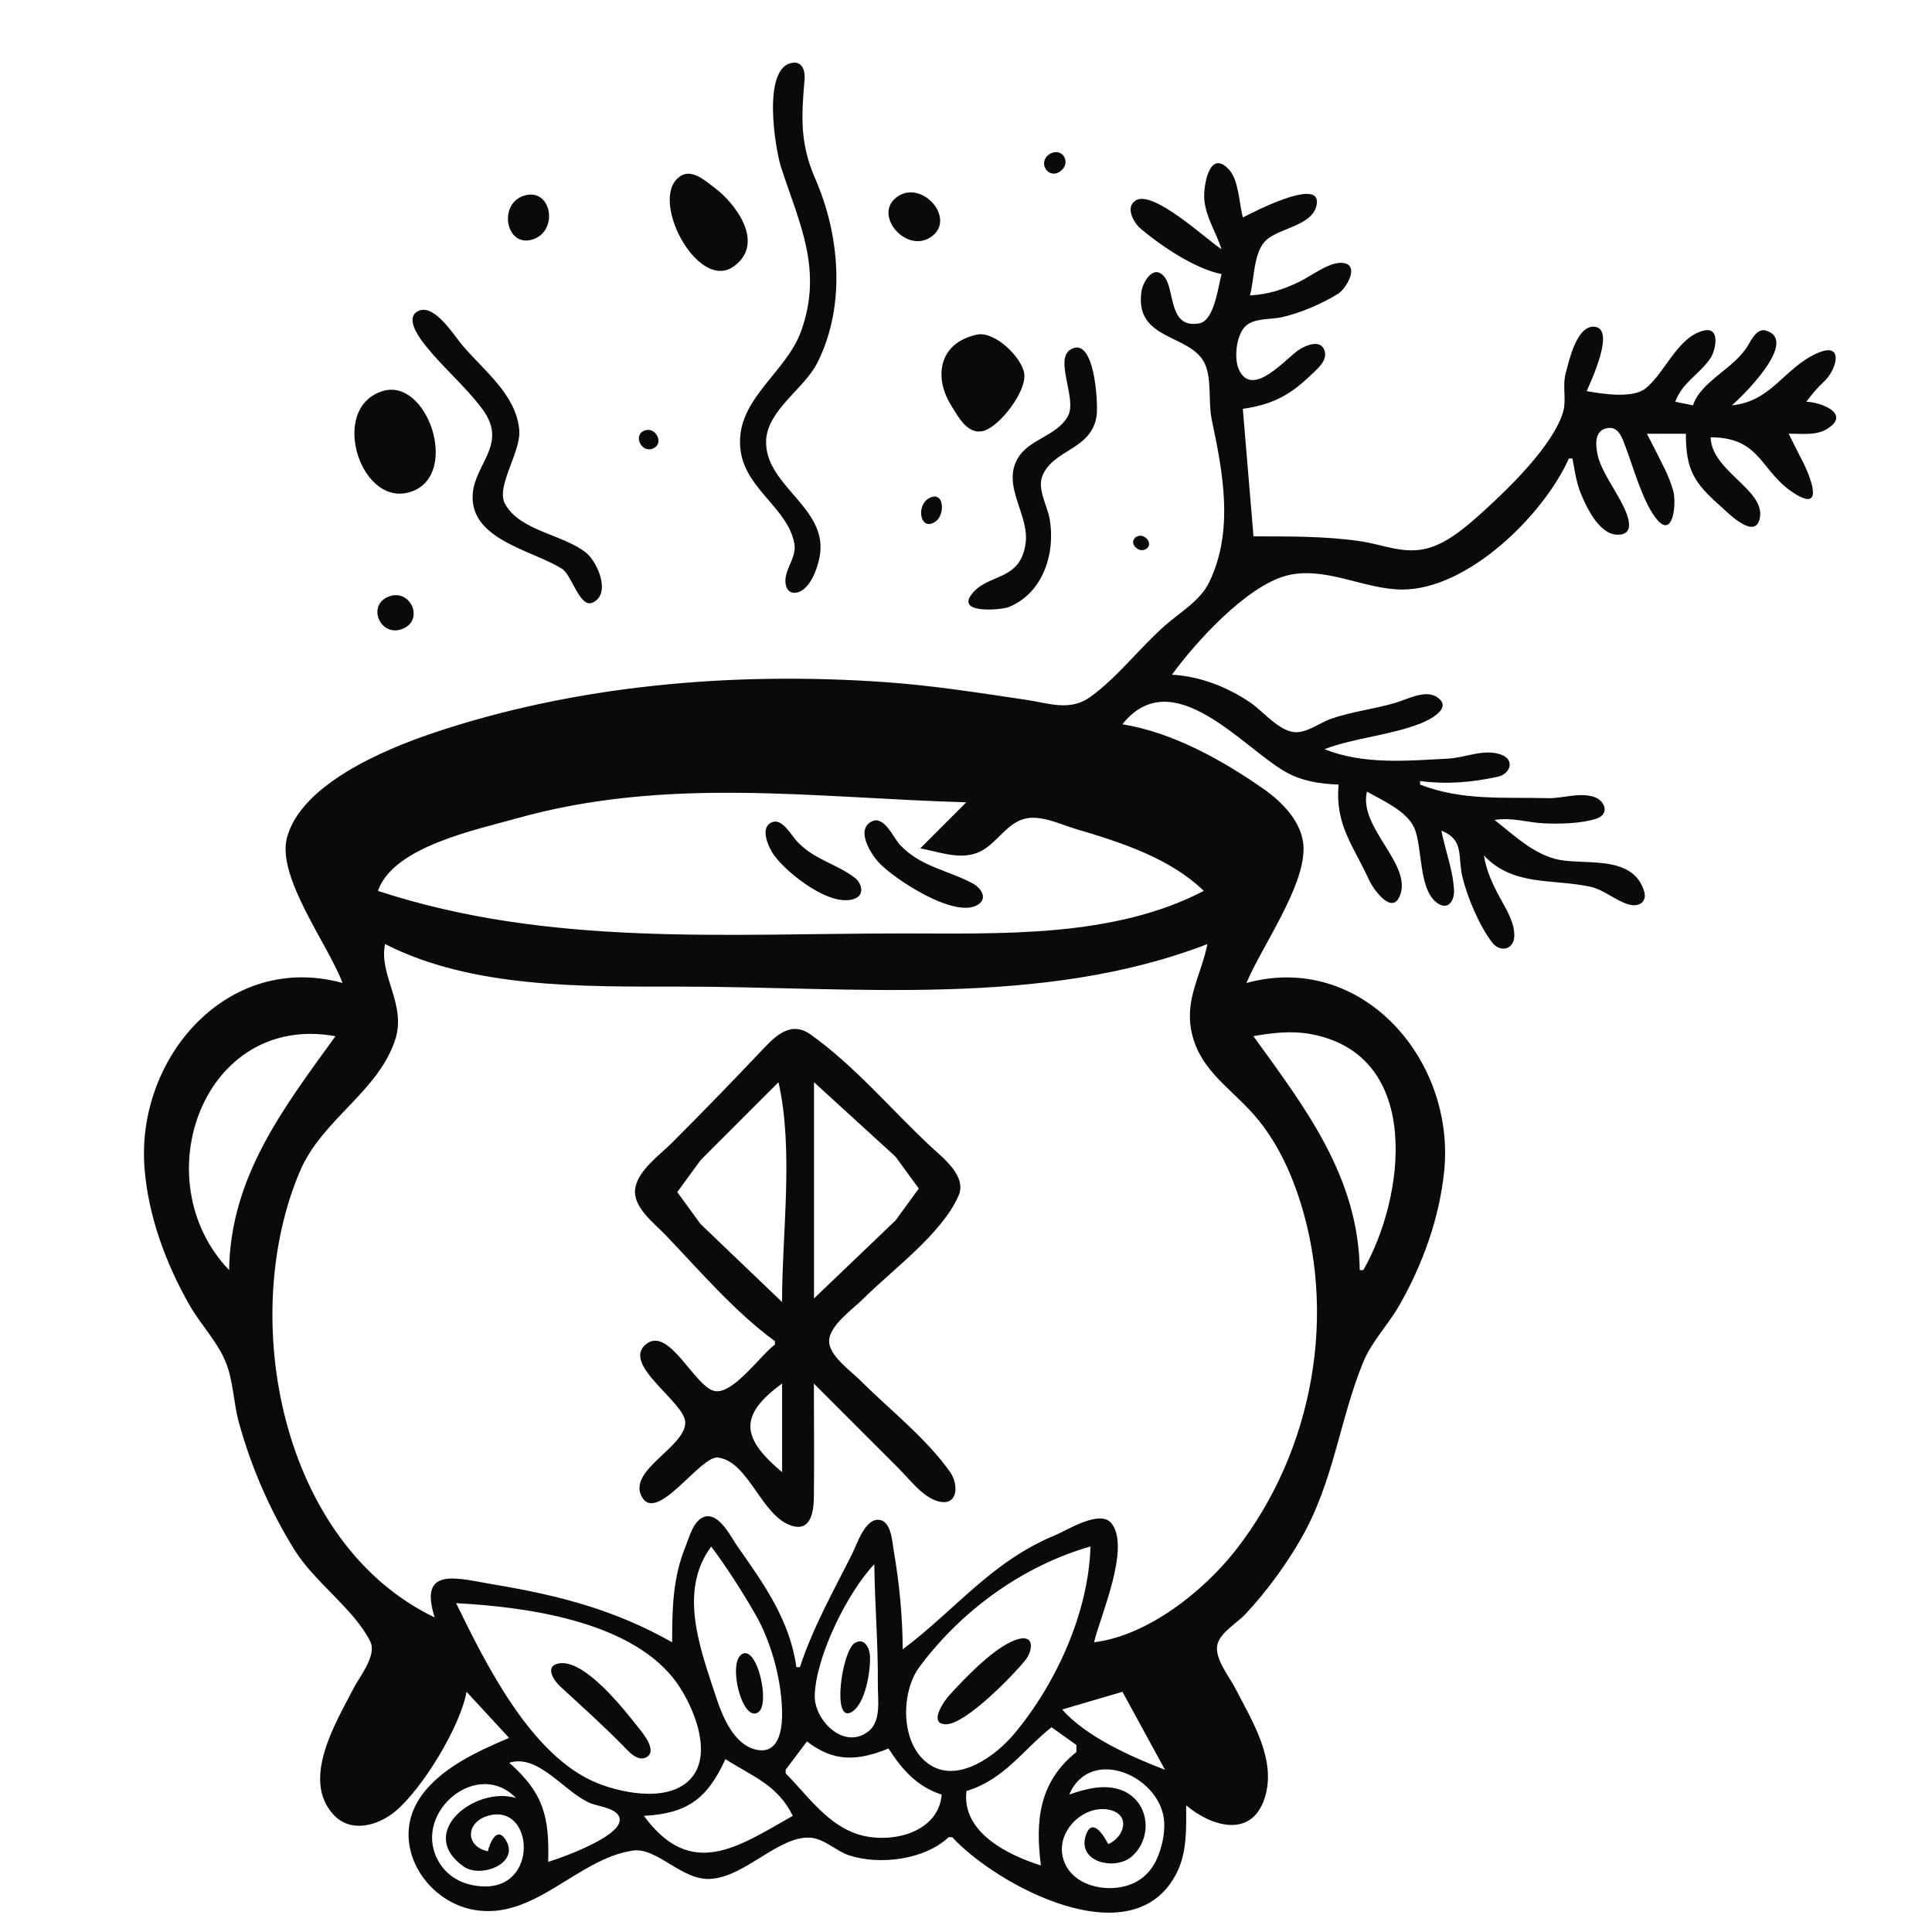 <?xml version="1.0" encoding="UTF-8" standalone="no"?>
<!-- Created with Inkscape (http://www.inkscape.org/) -->

<svg
   width="160"
   height="160"
   viewBox="0 0 42.333 42.333"
   version="1.1"
   id="svg1"
   inkscape:version="1.4.2 (f4327f4, 2025-05-13)"
   sodipodi:docname="logo.svg"
   xmlns:inkscape="http://www.inkscape.org/namespaces/inkscape"
   xmlns:sodipodi="http://sodipodi.sourceforge.net/DTD/sodipodi-0.dtd"
   xmlns:xlink="http://www.w3.org/1999/xlink"
   xmlns="http://www.w3.org/2000/svg"
   xmlns:svg="http://www.w3.org/2000/svg">
  <sodipodi:namedview
     id="namedview1"
     pagecolor="#ffffff"
     bordercolor="#000000"
     borderopacity="0.25"
     inkscape:showpageshadow="2"
     inkscape:pageopacity="0.0"
     inkscape:pagecheckerboard="0"
     inkscape:deskcolor="#d1d1d1"
     inkscape:document-units="mm"
     inkscape:zoom="1.0396254"
     inkscape:cx="15.390158"
     inkscape:cy="176.50588"
     inkscape:window-width="933"
     inkscape:window-height="1211"
     inkscape:window-x="1265"
     inkscape:window-y="0"
     inkscape:window-maximized="0"
     inkscape:current-layer="layer1" />
  <defs
     id="defs1">
    <color-profile
       name="sRGB-IEC61966-2.1"
       xlink:href="../../../../../../WINDOWS/system32/spool/drivers/color/sRGB%20Color%20Space%20Profile.icm"
       id="color-profile2" />
    <color-profile
       name="Agfa-:-Swop-Standard"
       xlink:href="../../../../../../WINDOWS/system32/spool/drivers/color/RSWOP.icm"
       id="color-profile3" />
  </defs>
  <g
     inkscape:label="Layer 1"
     inkscape:groupmode="layer"
     id="layer1">
    <path
       style="display:inline;fill:#0a0a0a;stroke:none;stroke-width:0.243"
       d="m 17.368,1.376 c -0.68,0.087 -0.385,1.888 -0.25,2.301 0.409,1.244 0.913,2.235 0.438,3.572 -0.338,0.952 -1.489,1.528 -1.326,2.641 0.122,0.835 1.036,1.252 1.175,2.019 0.046,0.256 -0.126,0.461 -0.182,0.698 -0.038,0.16 -0.005,0.412 0.221,0.379 0.332,-0.047 0.514,-0.645 0.533,-0.922 0.068,-0.982 -1.223,-1.456 -1.19,-2.408 0.023,-0.669 0.839,-1.14 1.124,-1.709 0.628,-1.254 0.491,-2.796 -0.05,-4.038 -0.337,-0.775 -0.302,-1.362 -0.231,-2.172 0.015,-0.171 -0.042,-0.391 -0.261,-0.362 m 5.625,2.005 c -0.268,0.172 -0.028,0.564 0.238,0.374 0.26,-0.187 0.04,-0.552 -0.238,-0.374 m 3.773,2.082 c -0.324,-0.206 -1.502,-1.318 -1.886,-1.068 -0.235,0.153 -0.034,0.494 0.116,0.62 0.459,0.384 1.181,0.872 1.769,0.992 -0.073,0.267 -0.157,1.014 -0.482,1.078 -0.69,0.134 -0.535,-0.736 -0.772,-1.021 -0.239,-0.289 -0.474,0.119 -0.503,0.333 -0.145,1.082 1.083,0.911 1.391,1.574 0.156,0.336 0.072,0.85 0.15,1.22 0.244,1.155 0.495,2.439 -0.057,3.572 -0.197,0.405 -0.641,0.657 -0.969,0.947 -0.558,0.493 -1.029,1.124 -1.631,1.56 -0.446,0.323 -0.901,0.142 -1.398,0.067 -1.029,-0.154 -2.067,-0.317 -3.107,-0.39 -3.31,-0.232 -6.786,0.06 -9.941,1.13 -1.037,0.352 -2.849,1.113 -3.159,2.278 -0.23,0.866 0.91,2.356 1.217,3.184 -2.508,-0.687 -4.516,1.626 -4.34,4.038 0.077,1.055 0.47,2.117 0.992,3.029 0.24,0.418 0.609,0.796 0.79,1.243 0.166,0.409 0.169,0.894 0.287,1.32 0.272,0.986 0.681,1.927 1.221,2.796 0.437,0.704 1.308,1.298 1.658,2.004 0.15,0.303 -0.233,0.767 -0.365,1.024 -0.378,0.737 -1.16,1.994 -0.438,2.773 0.381,0.411 0.98,0.237 1.357,-0.08 0.594,-0.5 1.417,-1.849 1.556,-2.615 l 0.932,1.01 c -0.694,0.295 -1.527,0.671 -1.958,1.321 -0.659,0.993 0.105,2.251 1.182,2.446 1.327,0.24 2.261,-1.112 3.48,-1.297 0.544,-0.083 1.078,0.668 1.724,0.619 0.763,-0.058 1.487,-0.949 2.175,-0.902 0.302,0.02 0.567,0.297 0.854,0.389 0.676,0.216 1.647,0.094 2.175,-0.4 h 0.078 c 0.973,1.055 3.972,2.675 4.921,0.777 0.229,-0.458 0.205,-0.979 0.205,-1.476 0.538,0.459 1.43,0.74 1.719,-0.156 0.271,-0.84 -0.275,-1.692 -0.642,-2.407 -0.129,-0.251 -0.473,-0.67 -0.39,-0.971 0.072,-0.262 0.441,-0.47 0.618,-0.662 0.454,-0.489 0.869,-1.051 1.202,-1.629 0.73,-1.264 0.842,-2.582 1.371,-3.883 0.182,-0.447 0.551,-0.824 0.79,-1.243 0.514,-0.898 0.883,-1.919 0.986,-2.951 0.243,-2.436 -1.808,-4.808 -4.334,-4.116 0.342,-0.809 1.262,-2.086 1.252,-2.951 -0.006,-0.544 -0.45,-1.001 -0.864,-1.292 -0.902,-0.634 -2.006,-1.249 -3.106,-1.426 1.099,-1.374 2.627,0.503 3.572,1.042 0.357,0.203 0.761,0.267 1.165,0.279 -0.077,0.883 0.313,1.319 0.671,2.097 0.077,0.168 0.484,0.769 0.666,0.355 0.305,-0.692 -0.909,-1.504 -0.715,-2.297 0.335,0.19 0.867,0.421 1.034,0.788 0.194,0.426 0.083,1.419 0.546,1.678 0.224,0.125 0.335,-0.106 0.328,-0.294 -0.016,-0.432 -0.194,-0.891 -0.277,-1.317 0.505,0.199 0.354,0.559 0.46,1.01 0.105,0.445 0.374,1.08 0.654,1.443 0.168,0.218 0.468,0.161 0.483,-0.131 0.015,-0.294 -0.174,-0.599 -0.31,-0.846 -0.167,-0.306 -0.298,-0.587 -0.355,-0.932 0.643,0.683 1.501,0.505 2.33,0.685 0.311,0.068 0.549,0.306 0.851,0.39 0.214,0.06 0.403,-0.055 0.328,-0.296 -0.26,-0.834 -1.368,-0.542 -1.956,-0.706 -0.519,-0.145 -0.905,-0.53 -1.32,-0.85 0.379,-0.065 0.71,0.056 1.087,0.073 0.342,0.015 0.822,0.006 1.148,-0.104 0.299,-0.102 0.182,-0.406 -0.069,-0.48 -0.323,-0.096 -0.674,0.04 -1.002,0.032 -0.983,-0.025 -1.872,0.06 -2.796,-0.297 v -0.078 c 0.584,0.076 1.124,0.031 1.701,-0.094 0.281,-0.061 0.385,-0.377 0.069,-0.487 -0.381,-0.132 -0.77,0.069 -1.148,0.089 -0.896,0.047 -1.856,0.14 -2.718,-0.207 0.683,-0.253 1.418,-0.298 2.097,-0.559 0.195,-0.075 0.75,-0.347 0.355,-0.59 -0.253,-0.156 -0.649,0.062 -0.899,0.135 -0.46,0.135 -0.944,0.19 -1.398,0.345 -0.243,0.083 -0.516,0.301 -0.777,0.298 -0.362,-0.003 -0.724,-0.465 -1.01,-0.656 -0.509,-0.341 -1.096,-0.57 -1.709,-0.604 0.52,-0.714 1.612,-1.917 2.485,-2.164 0.842,-0.238 1.726,0.299 2.563,0.298 1.442,-0.001 3.095,-1.633 3.65,-2.872 h 0.078 c 0.049,0.261 0.084,0.53 0.187,0.777 0.12,0.287 0.314,0.688 0.6,0.842 0.154,0.083 0.45,0.089 0.453,-0.15 0.005,-0.422 -0.586,-1.064 -0.688,-1.545 -0.047,-0.22 -0.08,-0.545 0.223,-0.591 0.25,-0.038 0.329,0.257 0.397,0.436 0.172,0.455 0.355,1.133 0.642,1.521 0.397,0.536 0.471,-0.325 0.392,-0.589 -0.048,-0.161 -0.107,-0.315 -0.181,-0.466 -0.128,-0.26 -0.259,-0.52 -0.394,-0.777 h 0.854 c 9.7e-5,0.792 0.176,1.075 0.772,1.599 0.14,0.123 0.749,0.752 0.849,0.248 0.123,-0.62 -1.061,-1.026 -1.078,-1.769 1.129,0.003 1.077,0.771 1.869,1.251 0.693,0.42 0.228,-0.579 0.116,-0.785 C 39.371,9.868 39.284,9.683 39.192,9.502 39.456,9.502 39.794,9.547 40.029,9.402 40.577,9.065 39.892,8.81 39.58,8.803 39.7,8.64 39.819,8.498 39.968,8.36 40.243,8.107 40.425,7.468 39.813,7.741 39.091,8.064 38.816,8.798 37.949,8.881 38.142,8.717 39.432,7.474 38.701,7.245 38.504,7.183 38.383,7.431 38.304,7.564 37.993,8.088 37.283,8.336 37.095,8.881 L 36.707,8.803 c 0.162,-0.434 0.523,-0.59 0.77,-0.952 0.116,-0.17 0.231,-0.698 -0.147,-0.607 -0.577,0.14 -0.853,0.94 -1.278,1.27 -0.289,0.224 -0.946,0.116 -1.286,0.056 0.09,-0.208 0.661,-1.412 0.146,-1.412 -0.372,0 -0.533,0.751 -0.606,1.023 -0.076,0.284 0.024,0.582 -0.059,0.854 -0.222,0.728 -1.18,1.658 -1.733,2.159 -0.351,0.318 -0.774,0.698 -1.242,0.822 -0.515,0.136 -0.975,-0.087 -1.476,-0.159 -0.765,-0.11 -1.558,-0.104 -2.33,-0.104 L 27.232,8.958 c 0.637,-0.092 1.023,-0.289 1.485,-0.734 0.141,-0.136 0.389,-0.326 0.301,-0.555 -0.091,-0.235 -0.395,-0.104 -0.542,-0.014 -0.286,0.175 -1.036,1.102 -1.333,0.435 -0.109,-0.244 -0.053,-0.748 0.144,-0.94 0.191,-0.186 0.555,-0.145 0.799,-0.199 0.401,-0.089 0.886,-0.297 1.235,-0.515 0.185,-0.116 0.501,-0.663 0.069,-0.677 -0.282,-0.009 -0.665,0.292 -0.915,0.413 -0.359,0.174 -0.688,0.279 -1.087,0.301 0.099,-0.355 0.074,-0.932 0.343,-1.198 0.29,-0.287 1.057,-0.323 1.123,-0.811 0.079,-0.586 -1.419,0.198 -1.621,0.301 -0.08,-0.297 -0.09,-0.814 -0.299,-1.044 -0.441,-0.487 -0.572,0.381 -0.546,0.656 0.037,0.391 0.263,0.719 0.378,1.087 M 14.924,3.85 C 14.175,4.295 15.278,6.409 16.075,5.839 16.789,5.329 16.1,4.441 15.66,4.116 15.472,3.977 15.178,3.699 14.924,3.85 M 11.469,4.292 C 10.902,4.484 11.093,5.457 11.694,5.239 12.251,5.037 12.076,4.087 11.469,4.292 m 8.193,0.018 c -0.543,0.38 0.169,1.233 0.713,0.898 C 20.987,4.831 20.219,3.92 19.661,4.31 M 9.17,6.812 c -0.287,0.132 -0.029,0.518 0.085,0.671 0.396,0.527 0.918,0.95 1.311,1.476 0.636,0.848 -0.334,1.279 -0.197,2.097 0.135,0.808 1.366,1.038 1.946,1.407 0.219,0.139 0.389,0.878 0.676,0.739 0.408,-0.197 0.094,-0.89 -0.139,-1.082 C 12.352,11.707 11.404,11.646 11.068,11.044 10.854,10.661 11.42,9.908 11.378,9.424 11.31,8.642 10.597,8.119 10.127,7.56 9.949,7.349 9.52,6.651 9.17,6.812 M 21.407,7.332 c -0.851,0.183 -0.944,0.943 -0.567,1.549 0.152,0.244 0.364,0.662 0.719,0.558 C 21.918,9.332 22.503,8.563 22.442,8.182 22.384,7.822 21.793,7.249 21.407,7.332 m 2.051,0.326 c -0.361,0.216 0.143,1.077 -0.054,1.451 -0.24,0.454 -0.859,0.498 -1.111,0.947 -0.339,0.606 0.268,1.231 0.179,1.854 -0.121,0.856 -0.857,0.638 -1.202,1.139 -0.28,0.406 0.682,0.314 0.835,0.252 0.757,-0.309 1.026,-1.186 0.894,-1.935 -0.05,-0.279 -0.269,-0.646 -0.163,-0.926 0.226,-0.599 1.079,-0.572 1.192,-1.326 0.038,-0.256 -0.038,-1.775 -0.571,-1.456 M 8.38,8.57 C 7.18,8.946 7.919,11.191 9.039,10.763 10.077,10.367 9.359,8.263 8.38,8.57 m 5.755,0.859 c -0.275,0.087 -0.091,0.508 0.174,0.398 0.25,-0.104 0.066,-0.474 -0.174,-0.398 m 6.217,1.49 c -0.289,0.164 -0.187,0.741 0.146,0.509 0.223,-0.155 0.188,-0.699 -0.146,-0.509 m 4.534,0.853 c -0.163,0.123 0.053,0.349 0.212,0.265 0.21,-0.111 -0.038,-0.397 -0.212,-0.265 M 8.527,13.068 c -0.5,0.182 -0.2,0.901 0.287,0.714 0.49,-0.188 0.188,-0.887 -0.287,-0.714 m 12.647,4.511 -1.01,1.01 c 0.422,0.077 0.904,0.274 1.32,0.066 0.369,-0.184 0.587,-0.643 1.01,-0.724 0.348,-0.066 0.76,0.139 1.087,0.236 0.97,0.286 2.055,0.634 2.796,1.354 -1.981,1.031 -4.431,0.932 -6.601,0.932 -3.895,0 -7.757,0.296 -11.494,-0.932 0.329,-0.967 2.152,-1.339 3.029,-1.586 3.309,-0.931 6.517,-0.451 9.863,-0.355 m -4.246,0.432 c -0.307,0.11 -0.079,0.573 0.035,0.731 0.278,0.383 1.237,1.16 1.771,0.946 0.216,-0.086 0.147,-0.339 0,-0.452 -0.416,-0.319 -0.894,-0.395 -1.274,-0.805 -0.115,-0.124 -0.317,-0.497 -0.532,-0.42 m 2.178,-0.015 c -0.37,0.178 -0.021,0.716 0.145,0.898 0.318,0.349 1.69,1.263 2.188,0.921 0.212,-0.146 0.04,-0.37 -0.122,-0.457 -0.549,-0.295 -1.158,-0.369 -1.602,-0.853 -0.136,-0.147 -0.341,-0.638 -0.608,-0.51 m -10.669,2.69 c 1.908,0.976 4.36,0.932 6.446,0.932 3.807,0 7.952,0.467 11.572,-0.932 -0.127,0.645 -0.481,1.177 -0.359,1.864 0.149,0.838 0.781,1.226 1.316,1.806 0.462,0.502 0.785,1.127 1.008,1.766 0.913,2.622 0.359,5.668 -1.345,7.844 -0.706,0.901 -1.927,1.875 -3.104,2.019 0.138,-0.577 0.803,-2.066 0.385,-2.603 -0.248,-0.319 -0.966,0.145 -1.239,0.258 -1.398,0.577 -2.179,1.631 -3.339,2.501 -0.001,-0.725 -0.075,-1.461 -0.198,-2.175 -0.034,-0.198 -0.054,-0.665 -0.346,-0.665 -0.289,0 -0.459,0.537 -0.562,0.743 -0.412,0.823 -0.857,1.606 -1.146,2.485 h -0.078 c -0.139,-1.018 -0.706,-1.817 -1.287,-2.641 -0.143,-0.203 -0.401,-0.745 -0.72,-0.655 -0.246,0.069 -0.339,0.45 -0.422,0.655 C 14.739,34.583 14.728,35.248 14.728,35.985 13.478,35.277 12.261,34.96 10.845,34.723 10.024,34.586 9.161,34.3 9.525,35.441 6.145,33.818 5.205,28.859 6.576,25.656 7.06,24.524 8.288,23.924 8.659,22.782 8.913,22.002 8.295,21.374 8.437,20.685 M 16.98,29.384 v 0.078 c -0.314,0.229 -0.9,1.074 -1.305,1.02 -0.445,-0.059 -1.011,-1.447 -1.523,-1.026 -0.543,0.447 0.864,1.267 0.863,1.715 -0.001,0.535 -1.242,1.034 -0.963,1.605 0.32,0.653 1.292,-0.888 1.68,-0.839 0.681,0.086 0.956,1.309 1.634,1.5 0.416,0.117 0.463,-0.346 0.467,-0.635 0.011,-0.828 2.44e-4,-1.657 2.44e-4,-2.485 l 1.087,1.087 0.777,0.777 c 0.238,0.238 0.516,0.618 0.853,0.713 0.454,0.127 0.453,-0.375 0.271,-0.635 -0.523,-0.746 -1.335,-1.376 -1.978,-2.019 -0.205,-0.205 -0.676,-0.533 -0.676,-0.854 0,-0.343 0.534,-0.712 0.753,-0.932 0.638,-0.638 1.713,-1.414 2.082,-2.252 0.189,-0.43 -0.333,-0.824 -0.606,-1.078 -0.859,-0.801 -1.681,-1.782 -2.641,-2.461 -0.39,-0.277 -0.711,-0.018 -0.994,0.28 -0.67,0.707 -1.345,1.405 -2.034,2.094 -0.266,0.266 -0.754,0.61 -0.81,1.01 -0.057,0.402 0.419,0.756 0.664,1.012 0.751,0.785 1.52,1.688 2.399,2.328 M 7.35,22.705 C 6.217,24.273 5.048,25.784 5.02,27.83 3.131,25.855 4.457,22.179 7.35,22.705 M 29.872,27.83 h -0.078 c -0.028,-2.047 -1.197,-3.557 -2.33,-5.126 0.404,-0.073 0.835,-0.122 1.243,-0.048 2.491,0.447 2.076,3.591 1.165,5.174 m -12.814,-4.116 c 0.336,1.491 0.078,3.288 0.078,4.815 l -1.786,-1.709 -0.51,-0.699 0.51,-0.699 1.709,-1.709 m 0.777,0 1.786,1.631 0.51,0.699 -0.51,0.699 -1.786,1.709 -6.4e-5,-3.339 6.4e-5,-1.398 m -0.699,6.601 v 1.942 c -0.886,-0.742 -0.966,-1.238 0,-1.942 m -1.553,3.572 c 0.354,0.476 0.664,0.962 0.962,1.476 0.365,0.63 0.603,1.523 0.59,2.252 -0.006,0.332 -0.096,0.811 -0.543,0.728 -0.519,-0.096 -0.773,-0.757 -0.915,-1.194 -0.33,-1.012 -0.823,-2.281 -0.094,-3.262 m 8.31,0 c -0.041,1.445 -0.757,3.017 -1.68,4.114 -0.387,0.46 -1.188,1.058 -1.809,0.687 -0.682,-0.407 -0.684,-1.589 -0.26,-2.161 0.917,-1.235 2.265,-2.218 3.749,-2.641 m -4.737,0.388 c 0.012,0.887 0.085,1.754 0.078,2.641 -0.003,0.312 0.079,0.788 -0.196,1.013 -0.536,0.439 -1.203,-0.234 -1.187,-0.78 0.025,-0.857 0.723,-2.265 1.306,-2.874 m -9.164,0.854 c 1.518,0.079 3.743,0.383 4.75,1.633 0.39,0.484 0.876,1.553 0.447,2.143 -0.44,0.605 -1.5,0.406 -2.09,0.172 -1.456,-0.578 -2.458,-2.619 -3.107,-3.948 m 12.342,0.781 c -0.493,0.115 -1.203,0.873 -1.539,1.24 -0.104,0.114 -0.472,0.631 -0.069,0.633 0.432,0.002 1.485,-1.086 1.747,-1.416 0.138,-0.174 0.209,-0.538 -0.139,-0.457 m -3.607,0.092 c -0.28,0.168 -0.509,1.765 -0.072,1.514 0.308,-0.177 0.418,-0.899 0.406,-1.22 -0.006,-0.176 -0.117,-0.425 -0.334,-0.294 m -2.47,0.242 c -0.326,0.188 0.008,1.525 0.36,1.272 0.26,-0.186 -0.027,-1.464 -0.36,-1.272 m -4.058,0.215 c -0.261,0.078 -0.051,0.379 0.062,0.483 0.464,0.428 0.918,0.834 1.366,1.287 0.117,0.119 0.325,0.377 0.523,0.282 0.273,-0.132 -0.069,-0.538 -0.17,-0.664 -0.294,-0.369 -1.209,-1.558 -1.781,-1.388 m 12.393,0.611 0.932,1.709 c -0.73,-0.278 -1.735,-0.727 -2.252,-1.32 l 1.32,-0.388 m -1.553,0.777 0.544,0.388 v 0.155 c -0.82,0.658 -0.904,1.506 -0.777,2.485 -0.763,-0.239 -1.74,-0.746 -1.631,-1.631 0.827,-0.251 1.222,-0.886 1.864,-1.398 m -5.359,0.311 c 0.591,0.461 1.119,0.428 1.786,0.155 0.299,0.464 0.627,0.838 1.165,1.01 -0.066,0.876 -1.22,1.123 -1.942,0.832 -0.622,-0.251 -1.02,-0.837 -1.476,-1.298 v -0.078 l 0.466,-0.621 m -5.669,2.641 c 0.026,-0.985 -0.094,-1.5 -0.854,-2.175 0.657,-0.197 1.201,0.649 1.786,0.891 0.17,0.071 0.635,0.109 0.635,0.363 0,0.376 -1.257,0.823 -1.567,0.92 m 3.883,-2.252 c 0.596,0.383 1.143,0.563 1.476,1.243 -1.205,0.683 -2.228,1.411 -3.262,0 0.965,-0.051 1.394,-0.386 1.786,-1.243 m 8.388,1.864 c -0.076,-0.156 -0.34,-0.602 -0.483,-0.217 -0.226,0.613 0.638,0.809 1.005,0.482 0.459,-0.409 0.384,-1.199 -0.214,-1.442 -0.372,-0.151 -0.804,-0.038 -1.163,0.09 0.47,-1.093 2.042,-0.393 2.082,0.621 0.01,0.257 -0.053,0.541 -0.156,0.776 -0.095,0.217 -0.244,0.398 -0.454,0.513 -0.549,0.301 -1.502,0.119 -1.623,-0.59 -0.094,-0.549 0.466,-1.082 0.999,-0.992 0.511,0.086 0.374,0.6 0.006,0.759 m -12.97,-1.01 c -0.885,-0.275 -2.2,0.749 -1.159,1.496 0.387,0.278 1.274,-0.076 0.913,-0.602 -0.193,-0.282 -0.346,0.126 -0.375,0.271 -0.493,-0.099 -0.499,-0.63 0.002,-0.777 1.009,-0.296 1.134,1.649 -0.158,1.544 -0.189,-0.015 -0.377,-0.061 -0.541,-0.158 C 9.811,41.067 9.668,40.911 9.575,40.722 9.066,39.687 10.477,38.524 11.31,39.402 Z"
       id="path1" />
  </g>
</svg>
